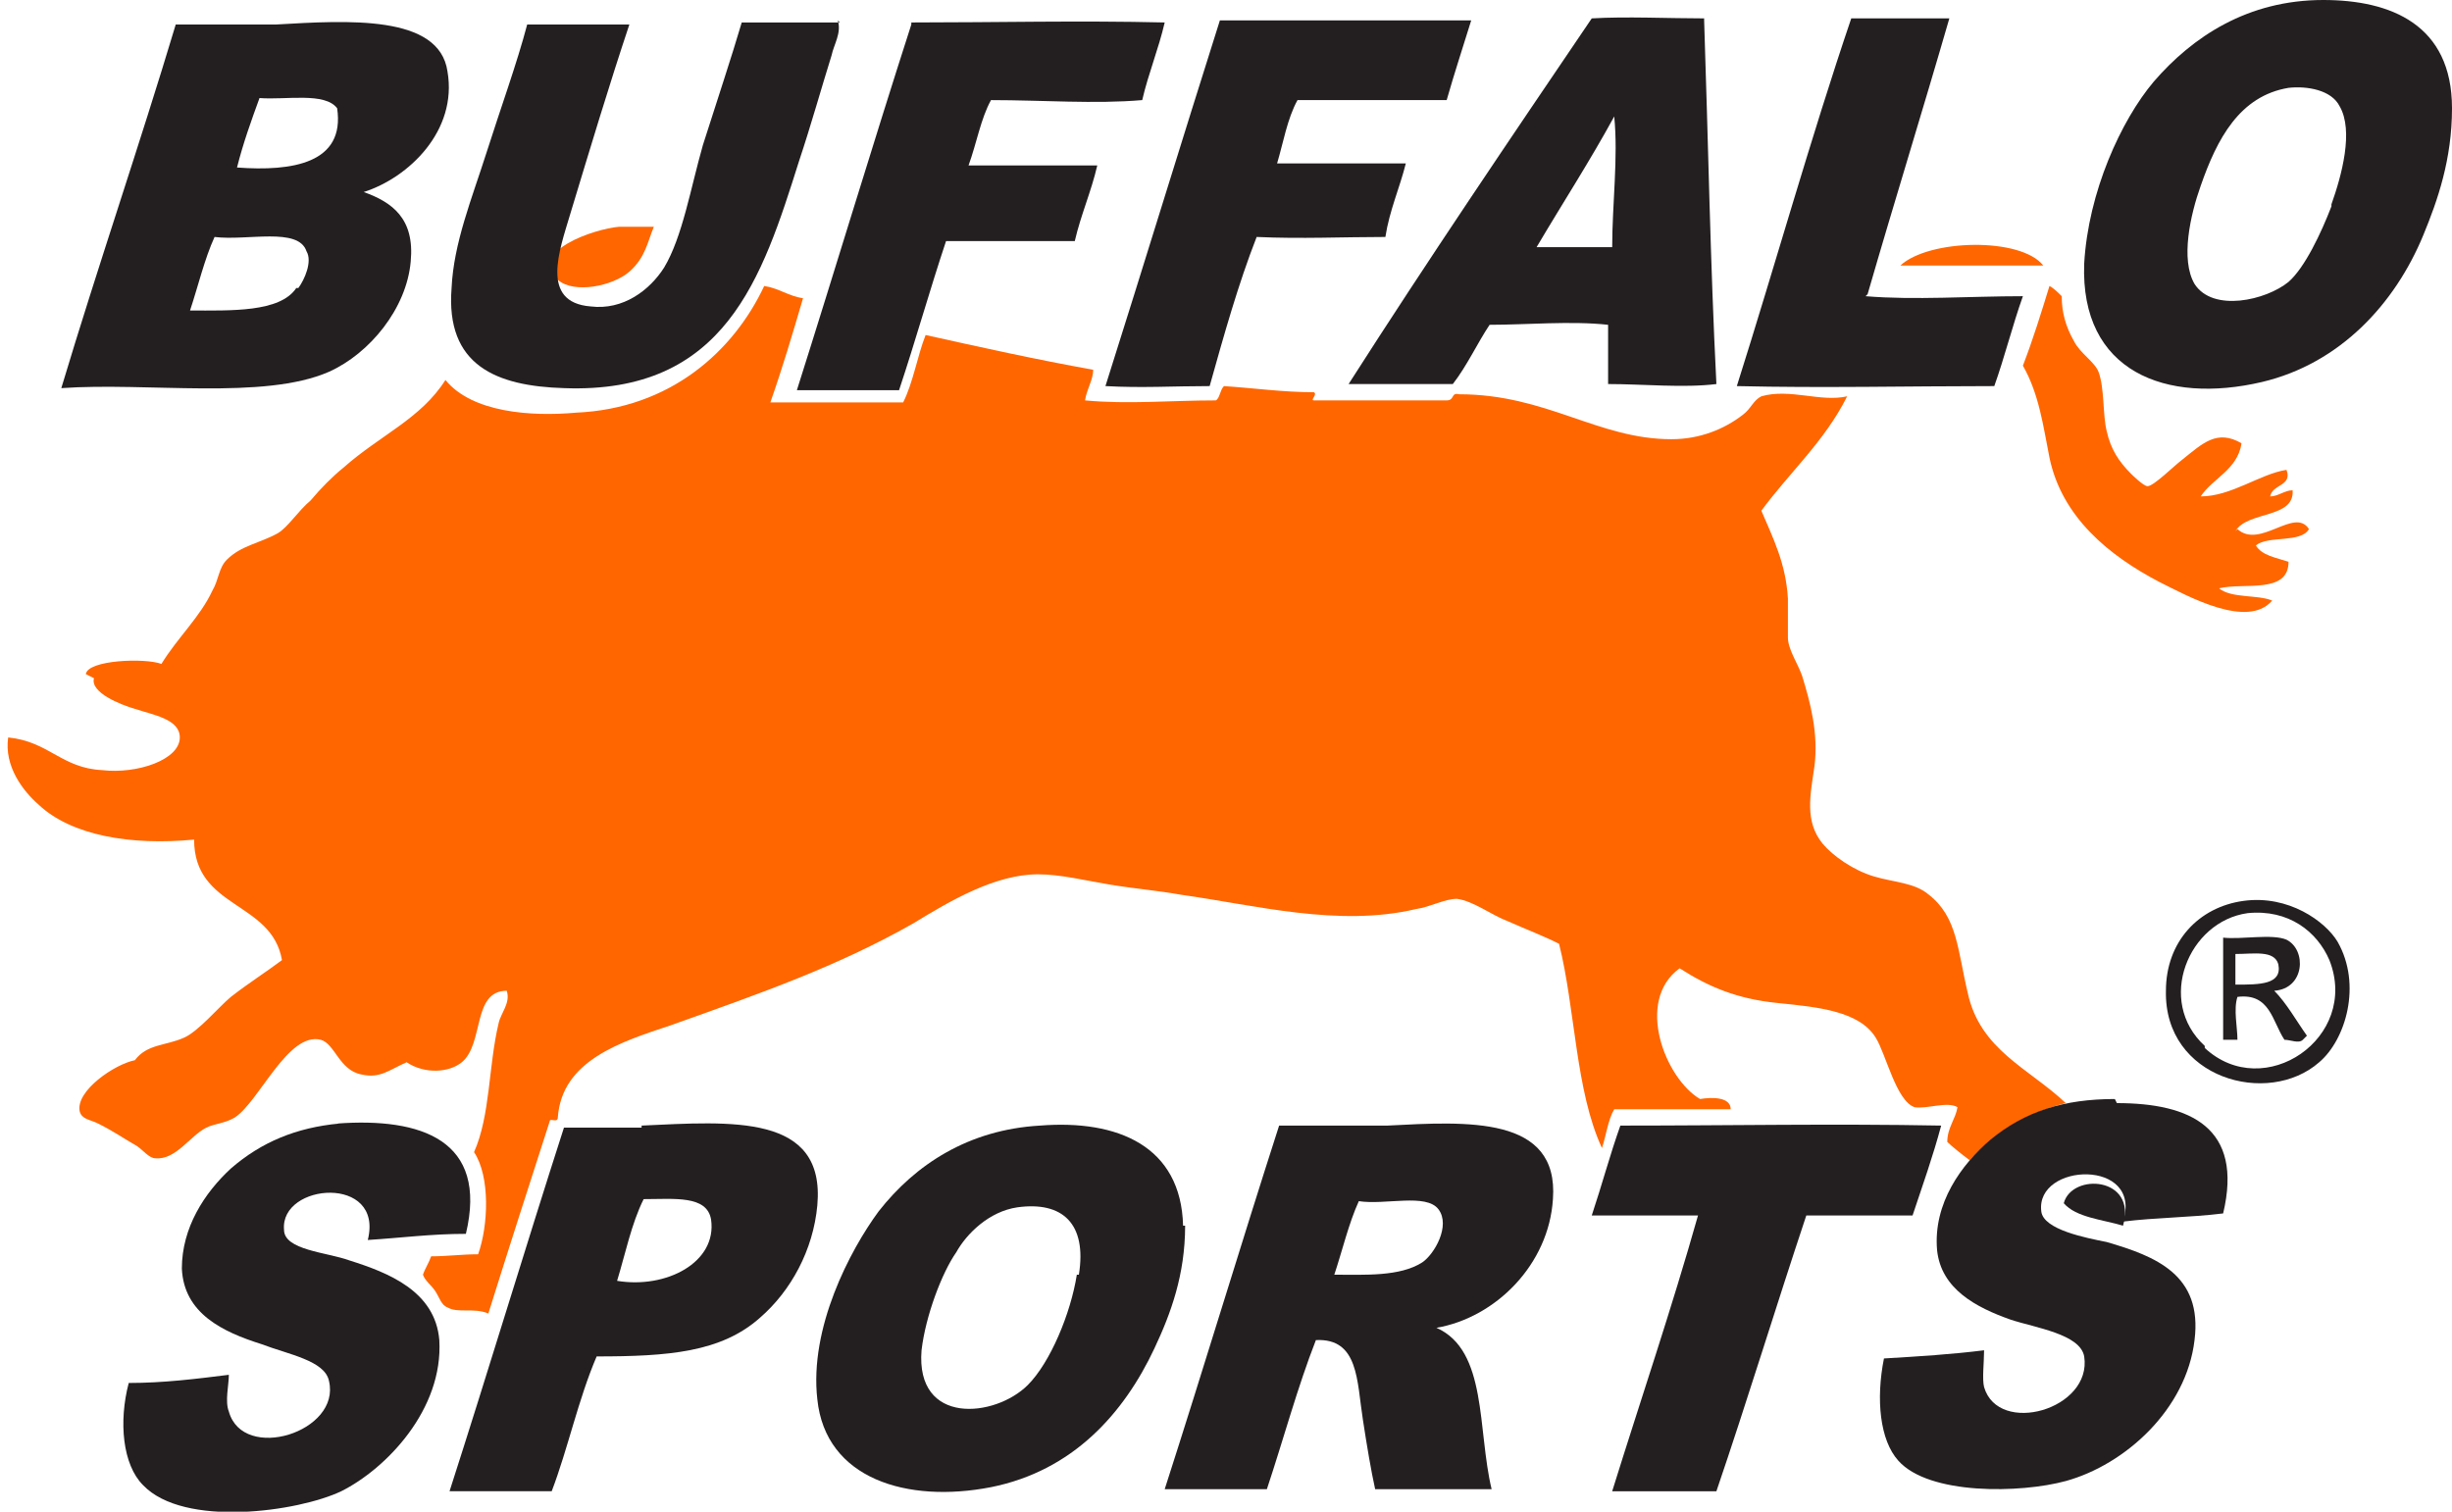 <?xml version="1.0" encoding="UTF-8"?>
<svg xmlns="http://www.w3.org/2000/svg" version="1.1" viewBox="0 0 120 74">
  <defs>
    <style>
      .cls-1 {
        fill: #231f20;
      }

      .cls-2 {
        fill: #f60;
      }
    </style>
  </defs>
  <!-- Generator: Adobe Illustrator 28.7.1, SVG Export Plug-In . SVG Version: 1.2.0 Build 142)  -->
  <g>
    <g id="Layer_1">
      <g id="Ecommerce">
        <g id="homepage_v01">
          <g id="Footer">
            <g id="buffalo-logo">
              <path id="path3837" class="cls-1" d="M107.9,51.3c2.9,2.7,7.6-.5,6.1-4.3-.6-1.4-2-2.5-4-2.3-2.9.4-4.5,4.3-2.1,6.5M109.8,44.1c2.2-.3,4,1,4.6,2,1.2,2.1.4,4.8-.9,5.9-2.5,2.2-7.6.8-7.5-3.5,0-2.4,1.6-4.1,3.8-4.4"/>
              <path id="path3841" class="cls-2" d="M4.2,33c.1-.7,2.9-.8,3.7-.5.8-1.3,1.9-2.3,2.5-3.6.3-.5.3-1.1.7-1.5.7-.7,1.6-.8,2.5-1.3.5-.3,1-1.1,1.6-1.6.5-.6,1.1-1.2,1.6-1.6,1.8-1.6,3.8-2.4,5-4.3,1.3,1.6,4.2,1.8,6.4,1.6,4.6-.2,7.7-3,9.2-6.2,0,0,0,0,0,0,.7.1,1.2.5,1.9.6-.5,1.7-1,3.4-1.6,5.1,1.9,0,4.4,0,6.5,0,.5-1,.7-2.3,1.1-3.3,2.7.6,5.4,1.2,8.2,1.7,0,.5-.3.9-.4,1.5,2.1.2,4.2,0,6.4,0,.2-.1.2-.5.4-.7,1.5.1,2.9.3,4.4.3.2.1-.2.4,0,.4,2.1,0,4.3,0,6.5,0,.4,0,.2-.4.6-.3,4.3,0,6.8,2.2,10.4,2.2,1.4,0,2.6-.5,3.5-1.2.4-.3.5-.7.9-.9,1.4-.4,2.9.3,4.2,0-1.1,2.2-2.8,3.7-4.2,5.6.6,1.4,1.2,2.6,1.3,4.3,0,.6,0,1.3,0,1.9,0,.6.5,1.3.7,1.9.4,1.3.8,2.8.6,4.4-.2,1.4-.5,2.7.4,3.8.5.6,1.5,1.3,2.5,1.6,1,.3,2,.3,2.7.9,1.4,1.1,1.4,2.7,1.9,4.8.6,2.8,3,3.7,4.8,5.4-2,.5-3.5,1.5-4.7,2.8-.4-.3-.9-.7-1.1-.9,0-.7.4-1.1.5-1.7-.5-.3-1.5.1-2.1,0-.9-.3-1.4-2.6-1.9-3.4-.8-1.3-2.8-1.5-4.8-1.7-2-.2-3.4-.8-4.8-1.7-2.2,1.6-.7,5.4,1,6.4.6-.1,1.5-.1,1.5.5h-5.7c-.3.5-.4,1.3-.6,1.9-1.3-2.8-1.3-6.8-2.1-10-.8-.4-1.6-.7-2.5-1.1-.8-.3-1.7-1-2.5-1.1-.6,0-1.3.4-2,.5-3.8.9-7.9-.2-11.5-.7-1.1-.2-2.3-.3-3.5-.5-1.2-.2-2.4-.5-3.5-.5-2.1,0-4.3,1.3-6.1,2.4-3.7,2.1-7.4,3.4-11.9,5-2.4.8-5.3,1.7-5.5,4.5,0,.3-.4,0-.4.2-1,3.1-2,6.2-3,9.4-.7-.3-1.5,0-2-.3-.3-.1-.4-.5-.6-.8-.2-.3-.5-.5-.6-.8.1-.3.3-.6.4-.9.8,0,1.5-.1,2.3-.1.5-1.4.6-3.8-.2-5,.8-1.8.7-4.2,1.2-6.3.1-.5.6-1,.4-1.6-1.7,0-1.1,2.6-2.2,3.5-.6.5-1.8.6-2.7,0-.9.4-1.3.8-2.2.6-1.1-.2-1.3-1.5-2-1.7-1.6-.4-3,3-4.2,3.8-.5.3-1,.3-1.4.5-.8.4-1.5,1.6-2.5,1.5-.3,0-.6-.4-.9-.6-.7-.4-1.1-.7-1.9-1.1-.4-.2-.8-.2-.9-.6-.2-1,1.7-2.3,2.7-2.5.6-.8,1.5-.7,2.4-1.1.7-.3,1.7-1.5,2.3-2,.9-.7,1.7-1.2,2.5-1.8-.5-2.9-4.3-2.5-4.3-5.9-3.1.3-6-.2-7.6-1.7-.8-.7-1.7-1.9-1.5-3.3,2,.2,2.6,1.5,4.6,1.6,1.7.2,3.8-.5,3.8-1.6,0-.9-1.3-1.1-2.2-1.4-.7-.2-2.2-.8-2-1.5"/>
              <path id="path3845" class="cls-1" d="M14.6,14.1c.3-.4.7-1.3.4-1.8-.4-1.2-2.9-.5-4.5-.7-.5,1.1-.8,2.4-1.2,3.6,2,0,4.4.1,5.2-1.1M11.6,8.2c2.7.2,5.3-.2,4.9-2.9-.6-.8-2.5-.4-3.8-.5-.4,1.1-.8,2.2-1.1,3.4M16.1,18.2c-3.2,1.4-8.9.5-13.1.8,1.8-6,3.8-11.8,5.6-17.8,1.6,0,3.2,0,4.9,0,3.5-.2,8-.5,8.4,2.3.5,2.9-1.9,5.2-4.1,5.9,1.4.5,2.5,1.3,2.3,3.4-.2,2.3-2,4.5-4,5.4"/>
              <path id="path3849" class="cls-1" d="M114.1,10c.5-1.4,1.1-3.6.4-4.8-.4-.8-1.6-1-2.5-.9-2.4.4-3.5,2.5-4.3,4.8-.5,1.4-1,3.6-.3,4.8.9,1.4,3.5.8,4.6-.1.8-.7,1.6-2.4,2.1-3.7M120,5.3c0,2.5-.7,4.5-1.4,6.2-1.4,3.4-4.1,6.3-7.9,7.2-4.7,1.1-8.9-.5-8.7-5.8.2-3.5,1.8-7,3.4-8.9C107.3,1.8,110,0,113.7,0c3.3,0,6.3,1.2,6.3,5.3"/>
              <path id="path3861" class="cls-2" d="M109.5,25.9c1.1,1,2.8-1.1,3.5,0-.4.7-2,.3-2.6.8.3.5,1,.6,1.6.8,0,1.6-2.2,1-3.4,1.3.6.5,1.9.3,2.6.6-1.2,1.4-4.1-.2-5.5-.9-2.5-1.3-4.8-3.2-5.4-6.1-.3-1.5-.5-3.1-1.3-4.5.5-1.3.9-2.6,1.3-3.9.2.1.4.3.6.5,0,.8.2,1.5.6,2.2.3.6,1,1,1.2,1.5.3.8.2,2.1.4,2.9.2.9.6,1.5,1.2,2.1,0,0,.6.6.8.6.3,0,1.3-1,1.7-1.3,1-.8,1.7-1.5,2.9-.8-.2,1.3-1.4,1.7-2,2.6,1.5,0,2.9-1.1,4.2-1.3.3.8-.7.7-.8,1.3.4,0,.7-.3,1.1-.3.1,1.4-2.2,1-2.8,2"/>
              <path id="path3865" class="cls-1" d="M109.4,48.2c1.2,0,2.3,0,2.1-1-.2-.7-1.2-.5-2.1-.5v1.5ZM112.7,50.9c-.2.2-.6,0-.9,0-.6-.9-.7-2.3-2.3-2.1-.2.6,0,1.5,0,2.1h-.7v-5c.9.1,2.4-.2,3.1.1,1,.5.9,2.4-.6,2.5.6.6,1.1,1.5,1.6,2.2"/>
              <path id="path3873" class="cls-1" d="M103.6,54c3.6,0,6.2,1.2,5.2,5.4-1.6.2-3.3.2-4.9.4,1-3.1-4.3-2.9-4-.5.1.9,2.2,1.3,3.2,1.5,2.4.7,4.7,1.6,4.3,4.8-.4,3.4-3.4,6.1-6.3,6.9-2.2.6-6.7.7-8.2-1-.9-1-1.1-3-.7-5,1.7-.1,3.3-.2,4.9-.4,0,.6-.1,1.4,0,1.8.7,2.4,5.3,1.1,4.9-1.5-.2-1.1-2.4-1.4-3.6-1.8-1.7-.6-3.4-1.5-3.6-3.4-.2-2.3,1.2-4.2,2.6-5.4,1.7-1.4,3.6-2,6.1-2"/>
              <path id="path3877" class="cls-1" d="M101,58.9c.4-1.5,3.6-1.3,2.9,1.1-1-.3-2.3-.4-2.9-1.1"/>
              <path id="path3881" class="cls-2" d="M100,13h-7c1.4-1.3,5.9-1.4,7,0"/>
              <path id="path3885" class="cls-1" d="M91.3,14.5c2.4.2,5.1,0,7.7,0-.5,1.4-.9,3-1.4,4.4-4.2,0-8.4.1-12.6,0,1.9-6,3.6-12.1,5.6-18h4.8c-1.3,4.5-2.7,9-4,13.5"/>
              <path id="path3889" class="cls-1" d="M79.4,55.1c5.3,0,10.3-.1,15.6,0-.4,1.5-.9,2.9-1.4,4.4-1.7,0-3.4,0-5.2,0-1.5,4.5-2.9,9.1-4.4,13.5h-5.1c1.4-4.5,2.9-8.9,4.2-13.5-1.5,0-3.5,0-5.2,0,.5-1.5.9-3,1.4-4.4"/>
              <path id="path3893" class="cls-1" d="M78.9,12.1c0-2.1.3-4.4.1-6.4-1.2,2.2-2.5,4.2-3.8,6.4h3.6ZM83.4,1c.2,5.9.3,11.9.6,17.8-1.6.2-3.6,0-5.3,0,0-.8,0-1.9,0-2.9-1.8-.2-4,0-5.8,0-.6.9-1.1,2-1.8,2.9-1.7,0-3.5,0-5.1,0,3.9-6.1,7.9-12,11.9-17.9,1.7-.1,3.7,0,5.5,0"/>
              <path id="path3901" class="cls-1" d="M69.6,61.8c.6-.4,1.4-1.8.8-2.6-.6-.8-2.6-.2-3.9-.4-.5,1.1-.8,2.4-1.2,3.6,1.5,0,3.2.1,4.3-.6M67.9,55.1c3.9-.2,8.4-.5,8.1,3.6-.2,3.2-2.8,5.8-5.7,6.3,2.5,1.1,2,5,2.7,7.9h-5.7c-.2-.9-.4-2.1-.6-3.4-.3-1.9-.2-4-2.3-3.9-.9,2.3-1.6,4.9-2.4,7.3h-5c1.9-5.9,3.7-11.9,5.6-17.8,1.8,0,3.5,0,5.3,0"/>
              <path id="path3905" class="cls-1" d="M72,1c-.4,1.3-.8,2.5-1.2,3.9-2.4,0-5,0-7.3,0-.5.9-.7,2.1-1,3.1h6.3c-.3,1.2-.8,2.3-1,3.6-2.1,0-4.1.1-6.3,0-.9,2.3-1.6,4.8-2.3,7.3-1.8,0-3.3.1-5.1,0,1.9-6,3.7-11.9,5.6-17.9,4.2,0,8.3,0,12.4,0"/>
              <path id="path3913" class="cls-1" d="M52.8,62.4c.4-2.5-.8-3.6-3-3.3-1.4.2-2.5,1.3-3,2.2-.7,1-1.5,3.1-1.7,4.8-.3,3.7,3.6,3.3,5.2,1.7,1.1-1.1,2.1-3.5,2.4-5.4M58,60c0,2.4-.7,4.3-1.5,6-1.5,3.2-4,6-8,6.8-4.1.8-8.1-.4-8.5-4.3-.4-3.5,1.6-7.3,3-9.2,1.8-2.3,4.4-4,7.9-4.2,3.8-.3,6.9,1,7,4.9"/>
              <path id="path3917" class="cls-1" d="M44.6,1.1c4.2,0,8.2-.1,12.4,0-.3,1.3-.8,2.5-1.1,3.8-2.3.2-4.9,0-7.4,0-.5.9-.7,2.1-1.1,3.2,2.1,0,4.3,0,6.3,0-.3,1.3-.8,2.4-1.1,3.7-2.1,0-4.3,0-6.3,0-.8,2.4-1.5,4.9-2.3,7.3h-5c1.9-6,3.7-12,5.6-17.9"/>
              <path id="path3929" class="cls-1" d="M30.2,62.7c2.4.4,4.9-.9,4.6-3-.2-1.2-1.8-1-3.3-1-.6,1.2-.9,2.7-1.3,4M31.4,55.1c4.4-.2,9-.6,8.6,3.9-.2,2.2-1.3,4.2-2.8,5.5-1.9,1.7-4.5,1.9-8,1.9-.9,2.1-1.4,4.5-2.2,6.6h-5c1.9-5.9,3.7-11.9,5.6-17.8,1.4,0,2.7,0,3.8,0"/>
              <path id="path3937" class="cls-2" d="M32,11.1c-.3.7-.4,1.5-1.2,2.2-.8.7-2.7,1.1-3.5.4-1.5-1.4,1.8-2.5,3-2.6.5,0,1.2,0,1.6,0"/>
              <path id="path3941" class="cls-1" d="M16.5,55c4.1-.3,7.4.8,6.3,5.4-1.7,0-3.2.2-4.8.3.8-3.2-4.3-2.8-4.1-.5,0,1,2.1,1.1,3.2,1.5,1.9.6,4.2,1.5,4.4,3.9.2,3.4-2.6,6.3-4.8,7.4-2.1,1-7.7,1.8-9.7-.3-1-1-1.2-3.1-.7-5,1.7,0,3.3-.2,4.9-.4,0,.5-.2,1.3,0,1.8.7,2.5,5.5,1,4.9-1.5-.2-1-2-1.3-3.3-1.8-1.9-.6-3.8-1.5-3.9-3.7,0-2,1.1-3.7,2.4-4.9,1.5-1.3,3.2-2,5.3-2.2"/>
            </g>
          </g>
        </g>
      </g>
      <path id="path3925" class="cls-1" d="M41,1c.2.6-.2,1.2-.3,1.7-.5,1.6-1,3.4-1.6,5.2-1.8,5.7-3.6,11.4-11.5,11.1-3.3-.1-5.8-1.1-5.5-4.9.1-2.2,1-4.4,1.7-6.6.7-2.2,1.5-4.4,2-6.3h5c-1,3-1.9,6-2.9,9.3-.5,1.7-1.5,4.3,1,4.5,1.6.2,2.9-.8,3.6-1.9.9-1.5,1.3-3.9,1.9-6,.7-2.2,1.4-4.3,1.9-6,1.6,0,3.3,0,4.8,0"/>
    </g>
  </g>
</svg>